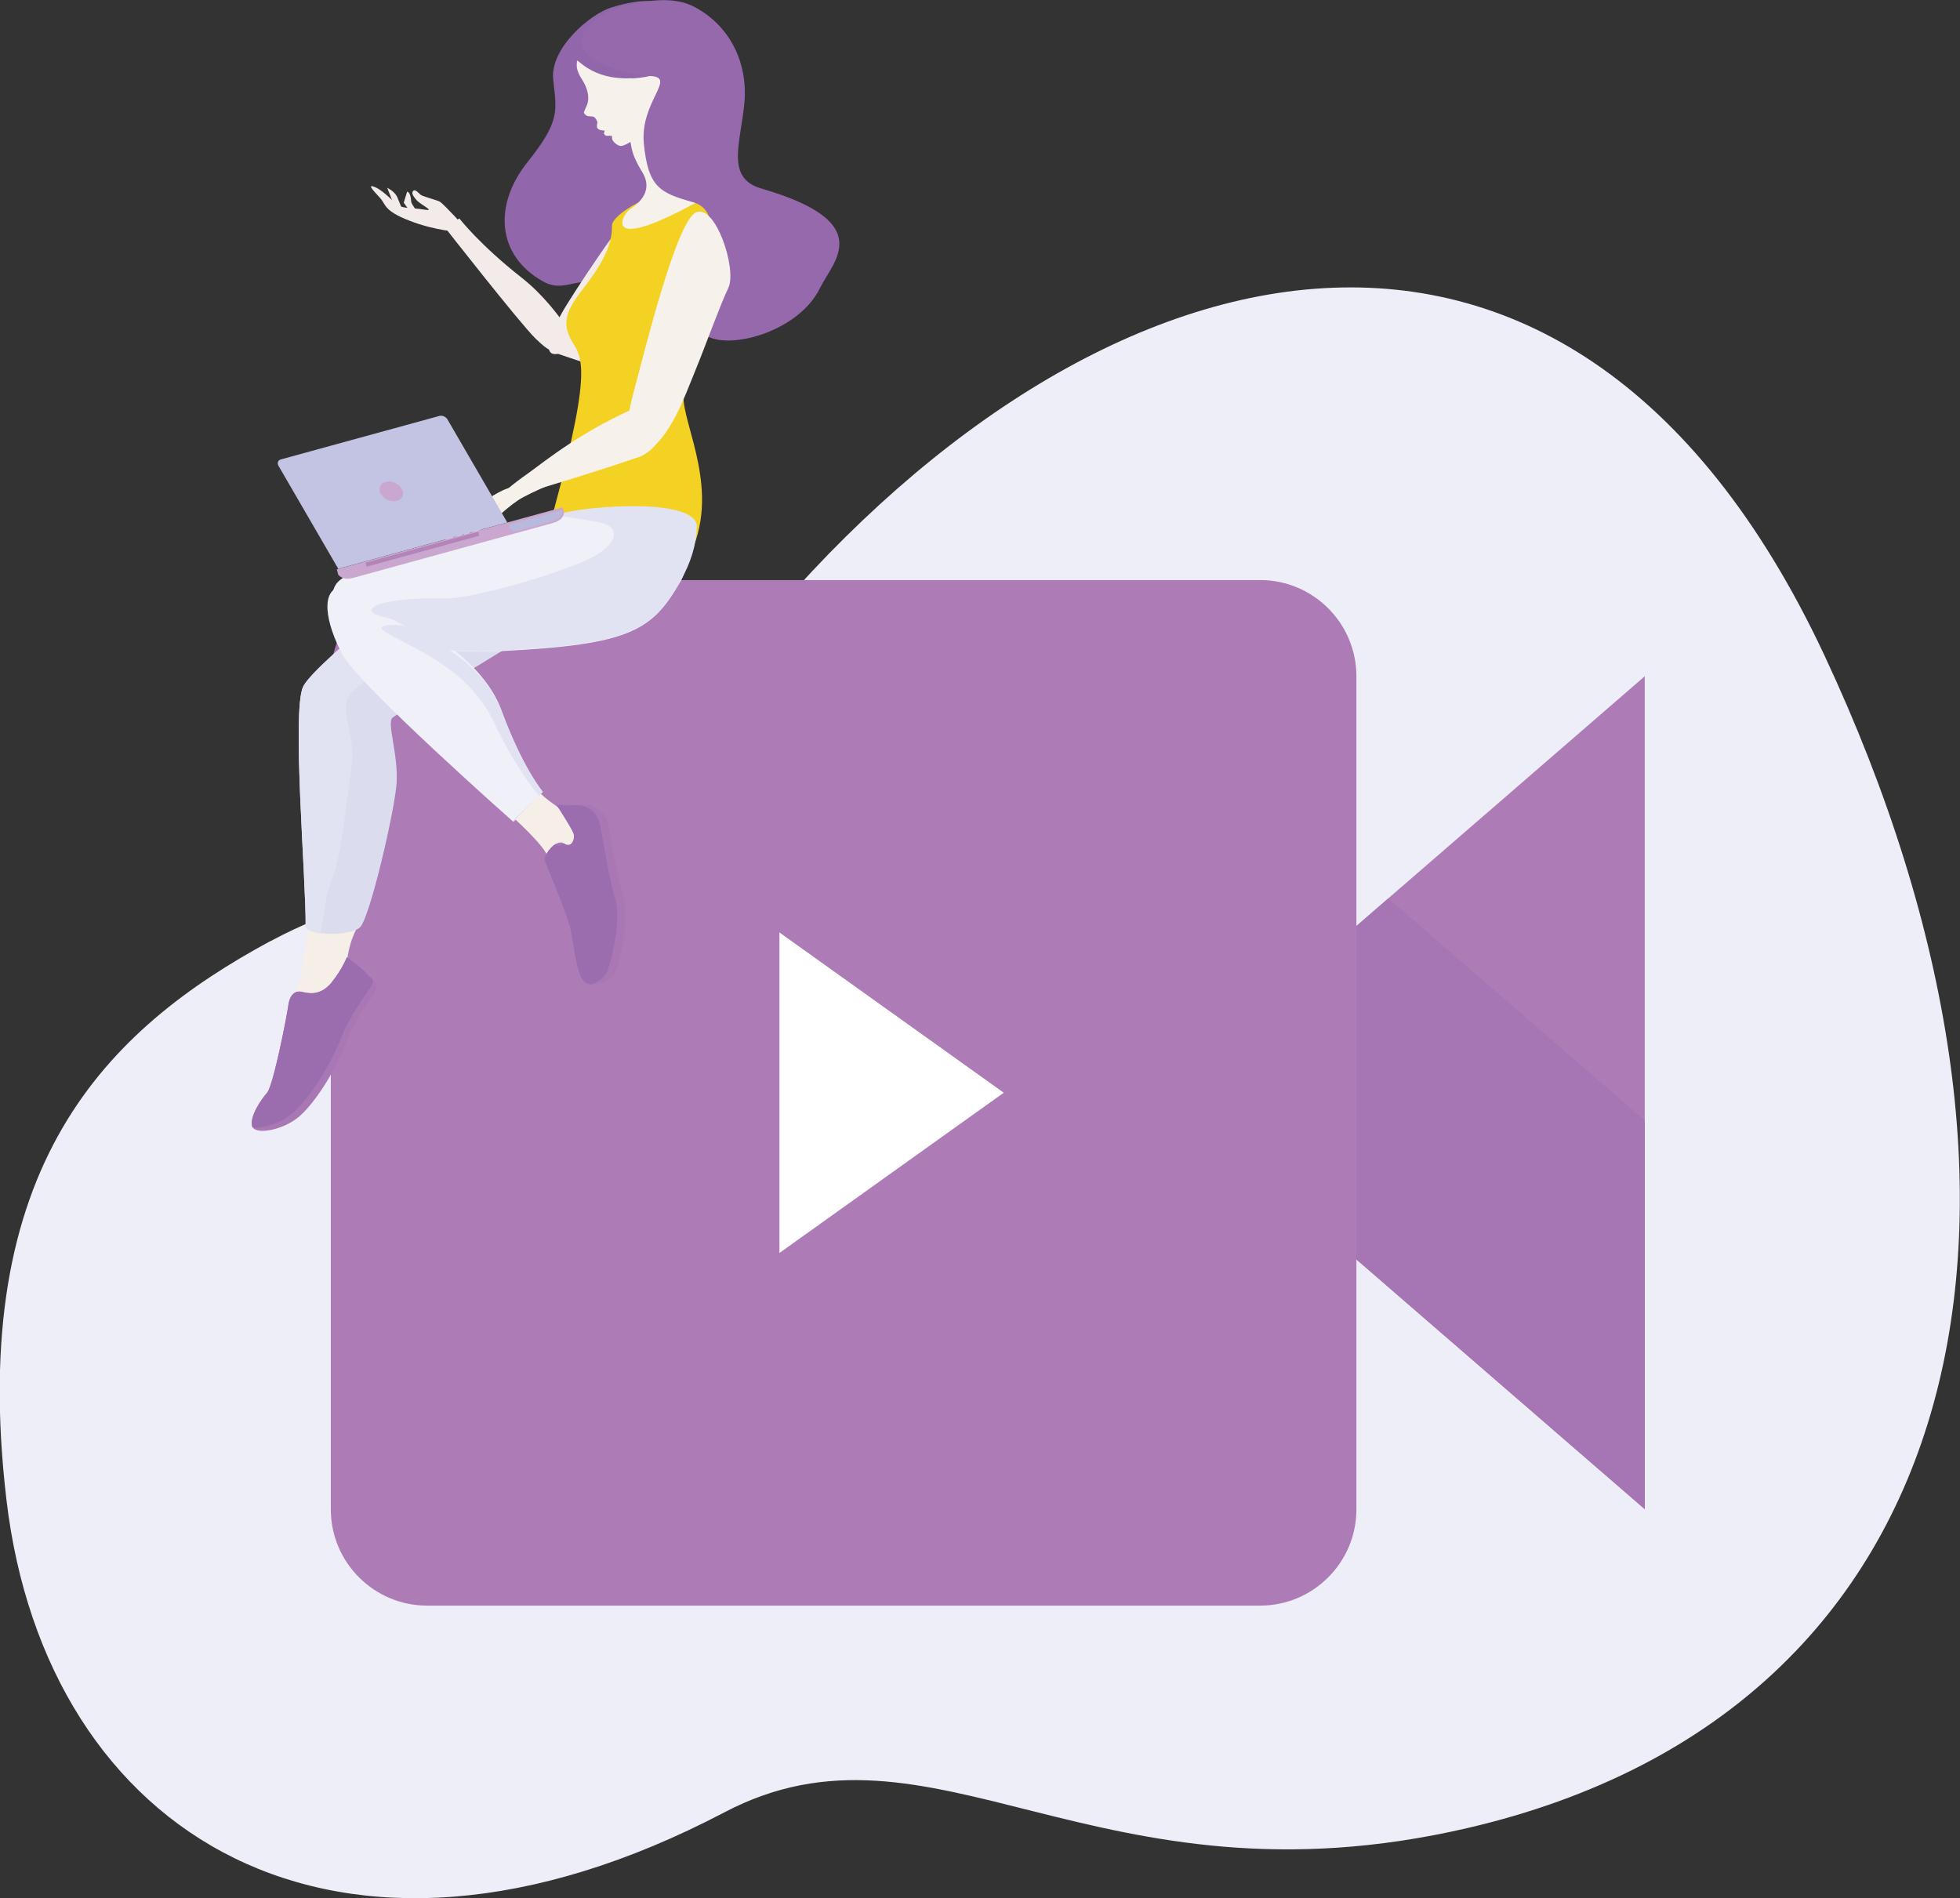 <?xml version="1.0" encoding="UTF-8"?>
<svg id="Layer_2" xmlns="http://www.w3.org/2000/svg" viewBox="0 0 81.7 79.13">
  <rect x="0" y="0" width="81.7" height="79.13" fill="#333333" stroke="none"/>
  <g id="Layer_2-2" data-name="Layer_2">
    <g>
      <path d="M11.28,39.23c5.12-2.77,12.46-3.23,19.91-12.37,13.93-17.11,34.07-22.56,44.85.44,10.78,23.01,6.31,43.98-14.86,48.9-15.54,3.61-22.29-5.22-30.99-.65-16.2,8.5-28.27.93-29.92-13.02-1.65-13.95,4.19-19.62,11-23.3Z" style="fill: #edeef8;"/>
      <g>
        <polygon points="55.2 39.76 55.2 51.34 68.56 62.91 68.56 28.19 55.2 39.76" style="fill: #ad7cb6;"/>
        <polygon points="55.2 39.76 55.2 51.34 68.56 62.91 68.56 46.71 57.87 37.45 55.2 39.76" style="fill: #a675b3;"/>
        <path d="M17.8,24.18h34.73c2.21,0,4.01,1.8,4.01,4.01v34.73c0,2.21-1.8,4.01-4.01,4.01H17.8c-2.21,0-4.01-1.8-4.01-4.01V28.19c0-2.21,1.8-4.01,4.01-4.01Z" style="fill: #ad7cb6;"/>
        <polygon points="32.49 38.87 32.49 52.23 41.84 45.55 32.49 38.87" style="fill: #fff;"/>
      </g>
      <g>
        <path d="M25.49.31c2.92-.9,3.09.6,3.72,2.43.63,1.83.83,5.9-.76,7.3-1.59,1.39-1.71,3.9-2.79,2.52-1.26-1.6-1.89-.2-3.01-.82-1.98-1.1-2.06-3.23-.67-4.97,1.39-1.74,1.22-2.14,1.08-3.44-.15-1.3,1.52-2.74,2.43-3.02Z" style="fill: #9266ab;"/>
        <g>
          <path d="M27.36,7.83c-.64.08-3.08,3.82-3.71,4.83-.63,1.01-1.21,2.32-.31,2.07.89-.25,1.62-1.26,2.19-1.97.57-.71,1.32-1.72,1.76-2.2.43-.48.72-2.8.08-2.73Z" style="fill: #f3ebe9;"/>
          <path d="M24.53,15.18s-1.03-2.22-2.78-3.6c-1.76-1.38-2.6-2.47-2.6-2.47l-.66.3s3.19,4.08,3.84,4.71c.66.63.66.52,2.2,1.06Z" style="fill: #f3ebe9;"/>
          <g>
            <path d="M16.42,8.54l-.28-.71s.31.14.42.39c.09.22.2.49.2.49l-.33-.17Z" style="fill: #f3ebe9;"/>
            <path d="M17.13,8.87l-.3-.42.14-.46s.15,0,.17.42c0,.09.34.54.34.54l-.36-.08Z" style="fill: #f3ebe9;"/>
            <path d="M19.14,9.67s-1-.05-2.07-.47c-1.07-.41-.98-.67-1.22-.94-.24-.27-.6-.62-.22-.46.39.16.83.7,1.03.79.2.09.52.08.83.12.31.04.53.1.26-.08-.27-.18-.36-.24-.43-.34-.07-.09-.19-.23-.1-.33.09-.1.24.11.33.17.09.06.64.21.75.26.12.05.42.39.62.59.21.2.86,1.08.71,1.27,0,0-.2-.55-.51-.59Z" style="fill: #f3ebe9;"/>
          </g>
        </g>
        <g>
          <path d="M12.86,38.57s-.19,1.61-.4,2.39c-.22.78-.44,1.32-.44,1.96,0,.64,2.18-.75,2.34-1.21.16-.46-.15-1.8.53-3.05.68-1.25-2.04-.09-2.04-.09Z" style="fill: #f5efe7;"/>
          <path d="M19.46,22.71s-6.35,4.87-6.83,5.92c-.47,1.05.13,8.04.11,9.97,0,.4,1.86.45,2.27.05.41-.4,1.45-4.89,1.52-6,.08-1.23-.43-2.53-.16-2.74.57-.44,6.49-3.78,7.23-4.64.74-.86,2.79-3.74,2.32-4.38-.47-.63-6.46,1.82-6.46,1.82Z" style="fill: #dbddef;"/>
          <path d="M14.46,39.9s.63.46.82.68c.19.22.54.4.39.72-.15.33-.86,1.12-1.27,2.22-.41,1.1-1.28,2.48-1.95,3.04-.67.56-1.83.77-1.94.38-.11-.39.36-1.09.62-1.39.26-.29.82-3.16.88-3.6.06-.44.25-.7.61-.6.37.09.8.1,1.22-.42.42-.52.62-1.03.62-1.03Z" style="fill: #a978b4;"/>
          <path d="M13.84,40.94c-.42.52-.85.51-1.22.42-.37-.09-.56.16-.61.6-.06.44-.62,3.31-.88,3.6-.26.29-.73,1-.62,1.39,0,.02.01.03.02.05.4.06,1.16-.17,1.67-.6.68-.58,1.57-1.98,2-3.09.43-1.11,1.15-1.93,1.3-2.26.04-.08.05-.15.03-.22-.08-.08-.18-.16-.25-.25-.19-.22-.82-.68-.82-.68,0,0-.2.51-.62,1.03Z" style="fill: #9b6daf;"/>
          <path d="M18.8,24.91c-.31-.18-.84-.59-1.12-.8-1.92,1.53-4.73,3.84-5.05,4.53-.47,1.05.13,8.04.11,9.97,0,.15.27.26.63.3.1-.71.21-1.59.44-2.19.44-1.12.58-3.02.83-4.65.25-1.63-.69-2.57.07-3.26.76-.7,4.53-3.64,4.09-3.89Z" style="fill: #e2e3f2;"/>
        </g>
        <path d="M29.36,13.77s-.82,1.49-.87,2.72c-.05,1.23,1.62,4.03.2,6.78-.72,1.4-6.87,2.45-6.87,2.45,2.71-9.17,2.65-10.51,2.11-11.34-.54-.84-.39-1.35.35-2.31.74-.96,1.25-1.79,1.23-2.67-.02-.88,6.94-4.4,3.86,4.38Z" style="fill: #f4d224;"/>
        <path d="M29.9,7.94s-.46-.19-.88-1.44c-.42-1.25-.62-1.9-.48-2.42.14-.52-2.58.13-2.39,1.07.2.95.07,1.12.62,2.02.55.9-.35,1.44-.53,1.57-.38.28-1.2,2.05,3.66-.8Z" style="fill: #f7f1eb;"/>
        <path d="M26.33,3.27c.52-.03,1-.12,1.42-.34.24,2.28-1.68,3.11-1.75,3.13-.07.02-.14.05-.26-.02-.12-.07-.2-.17-.22-.23-.02-.06,0-.15-.02-.15-.02,0-.18,0-.22,0-.04,0-.11-.08-.11-.08,0,0,.04-.14.03-.14-.21,0-.27-.06-.3-.1-.03-.04-.02-.14,0-.22.01-.07-.08-.2-.13-.24-.05-.04-.24-.02-.3-.05-.06-.03-.14-.11-.13-.14,0-.03.05-.13.13-.32.08-.19.1-.57-.2-1.04-.3-.47-.22-.63-.22-.78,0-.17.58.8,2.28.71Z" style="fill: #f7f1eb;"/>
        <path d="M24.87.76c.22-.17,2.58-1.25,4.06-.48,1.48.77,2.25,2.32,2.1,4-.15,1.67-.81,3.14.71,3.58,4.86,1.41,2.97,3.05,2.45,4.13-1.01,2.09-4.6,2.8-5.04,1.67-.54-1.4,1.56-4.74-.29-5.24-1.37-.38-1.84-.64-2.02-2.41-.18-1.77,1.39-2.78.28-2.84-1.31-.07-4.15-.92-2.24-2.39Z" style="fill: #9669ad;"/>
        <path d="M29,8.86c-.82.4-2.16,5.9-2.57,7.42-.41,1.51-.61,3.36.47,2.62,1.08-.73,1.61-2.3,2.07-3.42.46-1.12,1.02-2.7,1.39-3.48.37-.79-.55-3.54-1.36-3.14Z" style="fill: #f7f1eb;"/>
        <g>
          <path d="M21.34,34.03s1.29,1.15,1.48,1.65c.19.5.35.83.76.6.41-.23.77-1.59.56-1.94-.21-.35-1.48-.95-1.8-1.51-.32-.56-.95,1.43-.95,1.43l-.05-.23Z" style="fill: #f5efe7;"/>
          <path d="M23.17,33.5s.68.11,1.06.05c.38-.06.99.13,1.13.85.14.72.38,2.18.64,3.07.26.89-.17,2.59-.32,2.96-.23.58-1.06.8-1.36.44-.3-.37-.4-1.61-.55-2.22-.15-.61-.96-2.52-1.05-2.76-.09-.23.46-.95.79-.73.33.22.47-.18.41-.4-.06-.22-.75-1.27-.75-1.27Z" style="fill: #a978b4;"/>
          <path d="M25.02,34.42c-.11-.57-.52-.82-.88-.86-.09,0-.18.01-.28,0-.19.03-.45.01-.66,0,.15.23.66,1.02.71,1.2.06.22-.08.62-.41.4,0,0,0,0,0,0-.07.09-.18.12-.33.02-.27.15-.52.55-.46.71.09.23.9,2.14,1.05,2.76.15.61.25,1.86.55,2.22.07.09.18.15.3.17.3-.07.59-.28.72-.59.14-.36.58-2.06.32-2.96-.26-.89-.49-2.35-.63-3.07Z" style="fill: #9b6daf;"/>
          <path d="M23.38,21.42c-1.51.43-8.61,1.82-9.37,2.93-.76,1.11,1.52,3.06,6.91,2.79,5.39-.27,6.27-.86,7.45-2.91,1.18-2.05-3.86-3.13-4.99-2.8Z" style="fill: #f0f0f8;"/>
          <path d="M16.71,25.71s3.31,1.48,4.19,3.89c.88,2.41,1.73,3.41,1.73,3.41l-1.23,1.25s-6.4-5.66-7.11-6.95c-.71-1.3-1.01-2.83.05-2.87,1.05-.04,2.37,1.27,2.37,1.27Z" style="fill: #f0f0f8;"/>
          <g>
            <path d="M21.38,34.25s0,0,0,0l1.08-1.1-1.09,1.09Z" style="fill: #c2c2e2;"/>
            <path d="M16.15,26.4c1.26.71,3.4,1.52,4.44,3.71.88,1.86,1.67,2.81,1.88,3.06l.15-.16s-.84-1-1.73-3.41c-.88-2.41-4.18-3.54-4.18-3.54,0,0-1.34-.1-.56.34Z" style="fill: #e2e3f2;"/>
          </g>
          <path d="M23.38,21.42c-.06.02-.13.04-.21.06.7.1,1.61.24,1.98.34.64.18.64.79-.39,1.37-1.04.59-5.01,1.79-6.21,1.75-1.2-.04-3.32.12-3.03.58.11.17.85.23,1.03.41.73.27.95,1.09,2.08,1.17.69.05,1.45.07,2.29.02,5.39-.27,6.27-.86,7.45-2.91.43-.76.65-1.5.68-2.23.05-1.25-4.54-.9-5.67-.57Z" style="fill: #e2e3f2;"/>
        </g>
        <g>
          <path d="M19.94,21.41s-.08-.17-.21-.12c-.23.09-.57.42-.69.55-.13.14-.63.9-.63.9,0,0,.33-.1.53-.4.3-.45,1-.93,1-.93Z" style="fill: #fbe985;"/>
          <path d="M19.85,21.49c-.32.14-.51.49-.64.95-.12.44-.4.55-.4.55,0,0,.05-.29.31-.96.07-.19.17-.39.3-.53.41-.44,1.24-.36.43,0Z" style="fill: #fbe985;"/>
          <path d="M26.57,19.07c-1.57.55-4.12,1.31-4.12,1.31,0,0-3.41,1.46-.41-.67.65-.46,2.3-1.84,4.88-2.89.28-.11.15,0,.49.03.58.05.43,1.78-.85,2.23Z" style="fill: #f7f1eb;"/>
          <path d="M19.61,21.78l-.05-.17.31-.51s.88-.62,1.29-.74c.41-.12,1.73-1.1,1.92-1.18.19-.07.91.55.91.55,0,0-1.57.67-2.17.99-.6.32-1.3,1.06-1.53,1.2-.39.23-.58.36-.58.36,0,0-.09-.23.5-.62.16-.1-.04-.22-.04-.22l-.56.34Z" style="fill: #f7f1eb;"/>
          <path d="M20.06,21.19s-.47.29-.57.55c-.07.18-.28,1.07-.28,1.07,0,0,.27-.2.36-.56.13-.52.5-1.05.5-1.05Z" style="fill: #f5efe7;"/>
          <path d="M20.17,21.45s.14.07.15.14c.03-.04.06-.09.08-.12.05-.08.49-.51.49-.51,0,0-.38.26-.5.31-.08.03-.23.14-.36.24-.02.01-.03.04-.06.07l.2-.12Z" style="fill: #fbe985;"/>
          <path d="M20.21,21.67c-.4.26-.49.45-.51.55.09-.06.25-.16.47-.29.08-.05.22-.17.39-.32.03-.03-.06-.16.13-.49.03-.06-.32.17-.49.34.05.04.14.13.02.21Z" style="fill: #fbe985;"/>
        </g>
        <g>
          <path d="M23.52,21.38s0,0,0,0l-.07-.23-9.41,2.58.06.23s0,0,0,0l.04.04c.18.16.4.14.65.07l8.19-2.25c.25-.07.46-.16.52-.39v-.05Z" style="fill: #c9a7cf;"/>
          <path d="M21.27,22.04s0,0,0,0l.03.03c.05.04.11.07.17.08l1.43-.39c.24-.07.44-.15.51-.34v-.04s.02,0,.02,0l-.03-.11-2.18.6.05.18Z" style="fill: #b9b9dd;"/>
          <rect x="15.17" y="22.81" width="4.87" height=".17" transform="translate(-5.43 5.48) rotate(-15.36)" style="fill: #b383ba;"/>
          <g>
            <path d="M21.14,21.77l-2.49-4.29c-.07-.11-.22-.18-.34-.14l-6.6,1.81c-.12.03-.17.15-.1.27l2.49,4.29,7.04-1.93Z" style="fill: #c3c4e3;"/>
            <path d="M16.74,20.37c.13.22.04.45-.2.51-.24.06-.53-.06-.66-.28-.13-.22-.04-.45.2-.51.24-.07.53.06.66.28Z" style="fill: #c9a7cf;"/>
          </g>
        </g>
      </g>
    </g>
  </g>
</svg>